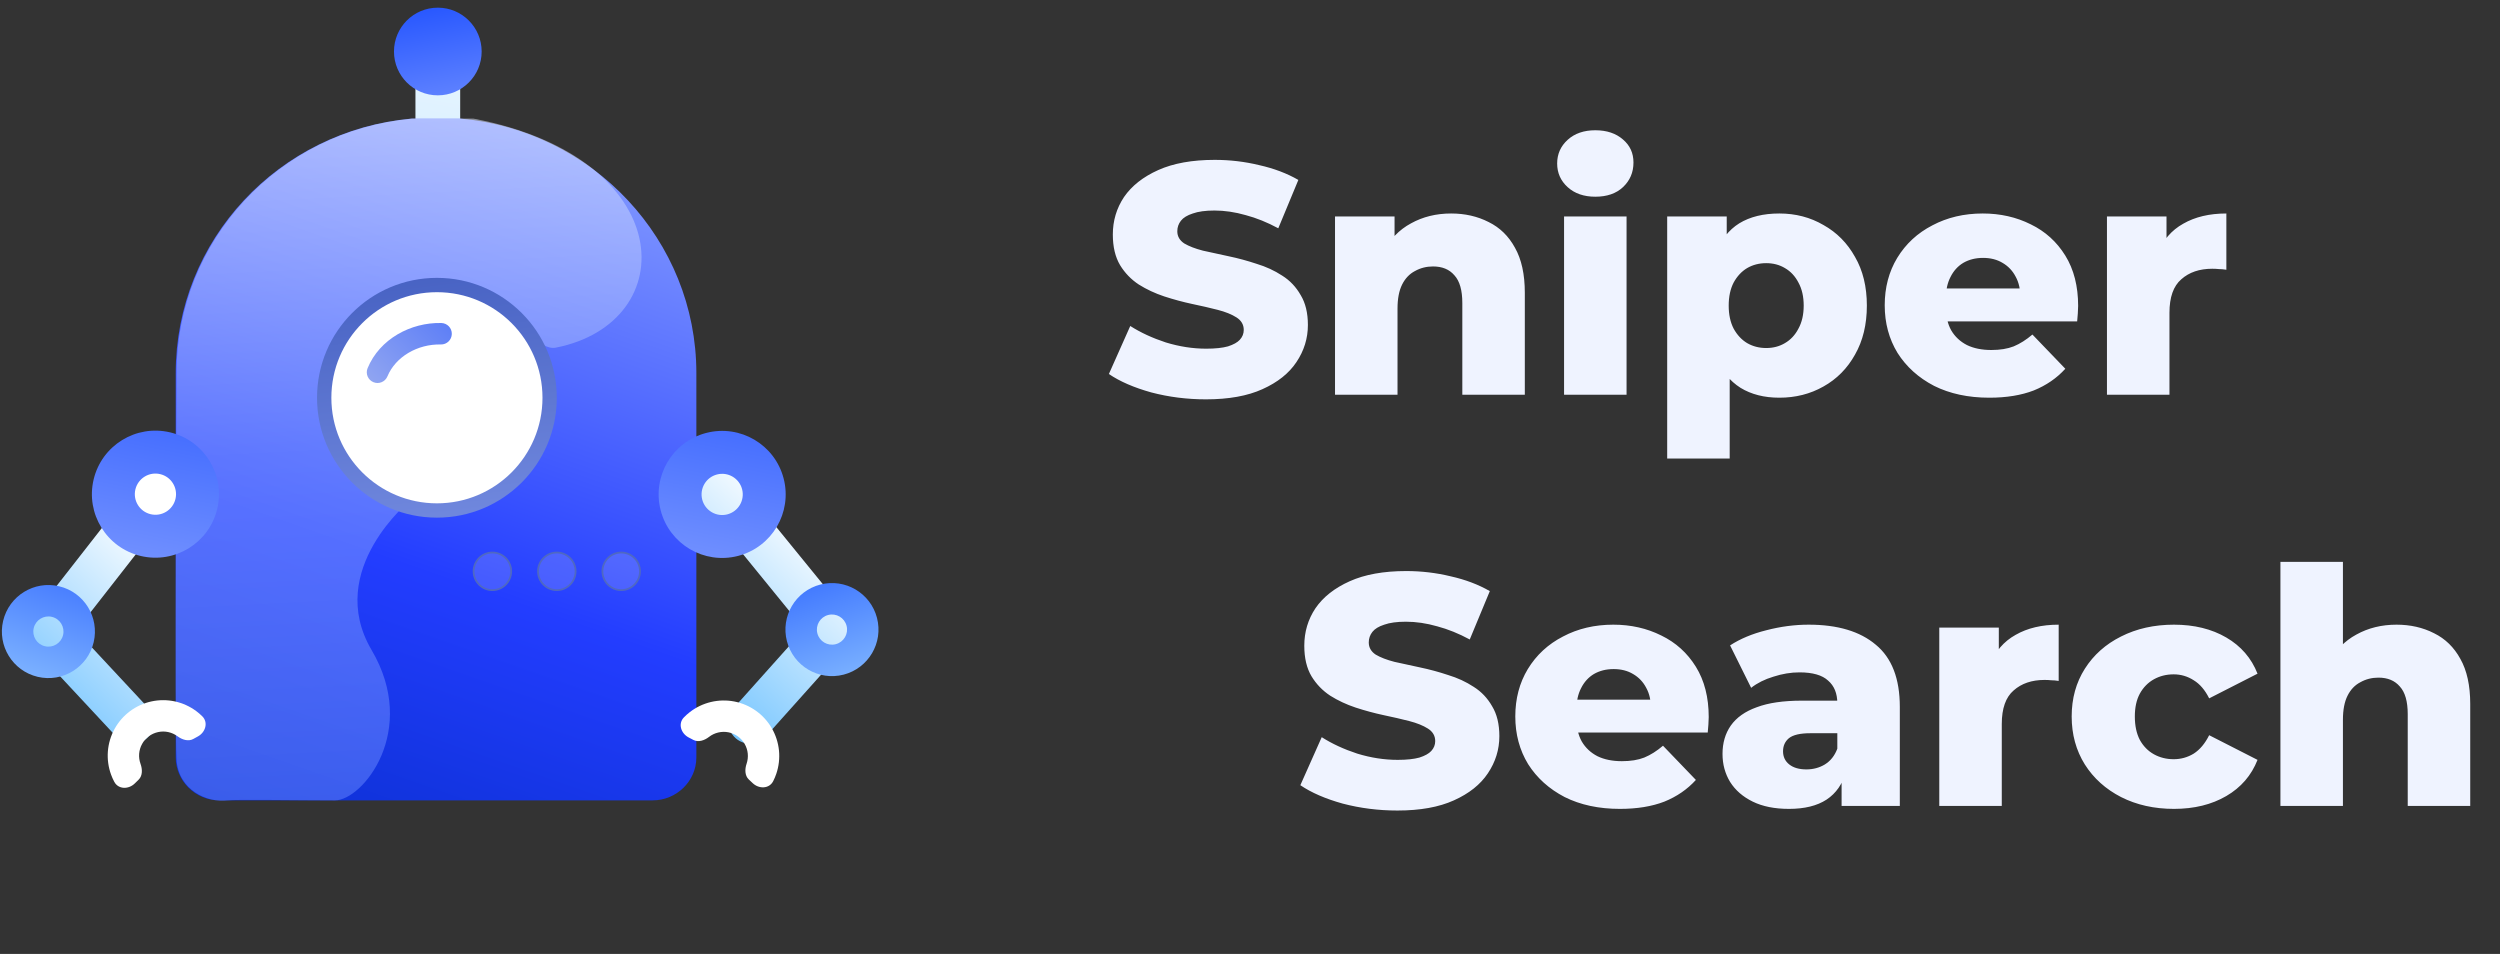 <svg width="152" height="58" viewBox="0 0 152 58" fill="none" xmlns="http://www.w3.org/2000/svg">
<rect x="0" y="0" width="152" height="58" fill="#333333" stroke="none"/>
<g clip-path="url(#clip0_627_219)">
<path d="M27.979 4.655C27.979 3.904 27.37 3.295 26.619 3.295C25.868 3.295 25.259 3.904 25.259 4.655V8.463C25.259 9.214 25.868 9.823 26.619 9.823C27.37 9.823 27.979 9.214 27.979 8.463V4.655Z" fill="url(#paint0_linear_627_219)"/>
<path d="M26.619 5.797C28.091 5.797 29.285 4.604 29.285 3.132C29.285 1.66 28.091 0.466 26.619 0.466C25.147 0.466 23.954 1.66 23.954 3.132C23.954 4.604 25.147 5.797 26.619 5.797Z" fill="url(#paint1_linear_627_219)"/>
<path d="M25.008 7.212C16.953 7.94 10.683 14.585 10.683 22.686V46.048C10.683 47.462 11.858 48.663 13.339 48.663H39.682C41.119 48.663 42.339 47.505 42.339 46.048V22.686C42.339 14.585 36.025 7.94 28.013 7.212" fill="url(#paint2_linear_627_219)"/>
<path d="M25.057 7.212C17.001 7.94 10.731 14.585 10.731 22.686C10.731 22.686 10.622 44.256 10.731 46.16C10.84 48.064 12.635 48.826 13.831 48.663C14.317 48.596 18.297 48.663 20.364 48.663C22.054 48.663 25.477 44.419 22.594 39.524C19.712 34.628 24.988 30.385 24.988 30.385L24.444 30.276L23.682 29.95C23.682 29.95 23.41 29.787 22.594 29.243C21.779 28.699 20.141 26.59 20.141 24.728C20.141 22.865 20.473 20.444 23.078 18.798C24.383 17.974 25.858 17.71 26.674 17.71C28.305 17.97 28.768 17.965 29.774 18.526C31.569 19.528 32.786 21.336 33.793 21.137C41.517 19.614 41.299 9.605 28.789 7.212" fill="url(#paint3_linear_627_219)" fill-opacity="0.5"/>
<path d="M26.565 31.038C30.35 31.038 33.418 27.969 33.418 24.184C33.418 20.398 30.35 17.33 26.565 17.33C22.78 17.33 19.711 20.398 19.711 24.184C19.711 27.969 22.78 31.038 26.565 31.038Z" fill="white"/>
<path fill-rule="evenodd" clip-rule="evenodd" d="M19.276 24.184C19.276 20.158 22.54 16.894 26.565 16.894C30.59 16.894 33.853 20.158 33.853 24.184C33.853 28.209 30.59 31.473 26.565 31.473C22.54 31.473 19.276 28.209 19.276 24.184ZM26.565 17.765C23.02 17.765 20.147 20.639 20.147 24.184C20.147 27.729 23.02 30.603 26.565 30.603C30.11 30.603 32.983 27.729 32.983 24.184C32.983 20.639 30.11 17.765 26.565 17.765Z" fill="url(#paint4_linear_627_219)"/>
<path fill-rule="evenodd" clip-rule="evenodd" d="M26.802 20.944C25.389 20.911 24.05 21.69 23.556 22.883C23.419 23.216 23.037 23.375 22.704 23.237C22.371 23.1 22.212 22.718 22.35 22.385C23.083 20.61 24.976 19.595 26.833 19.639C27.194 19.648 27.479 19.947 27.47 20.307C27.462 20.667 27.163 20.953 26.802 20.944Z" fill="url(#paint5_linear_627_219)"/>
<path fill-rule="evenodd" clip-rule="evenodd" d="M10.812 28.311C11.38 28.754 11.481 29.575 11.037 30.143L5.099 37.745C4.935 37.955 4.719 38.102 4.483 38.18L9.003 43.031C9.494 43.558 9.465 44.384 8.938 44.876C8.41 45.367 7.584 45.338 7.093 44.811L1.534 38.845C1.042 38.318 1.071 37.492 1.599 37C1.93 36.691 2.38 36.588 2.79 36.685C2.829 36.491 2.912 36.303 3.042 36.137L8.98 28.536C9.424 27.967 10.244 27.867 10.812 28.311Z" fill="url(#paint6_linear_627_219)"/>
<path fill-rule="evenodd" clip-rule="evenodd" d="M13.208 30.936C12.716 33.012 10.635 34.295 8.559 33.804C6.484 33.312 5.2 31.23 5.692 29.155C6.184 27.079 8.265 25.796 10.341 26.287C12.416 26.779 13.7 28.861 13.208 30.936ZM10.669 30.334C10.509 31.008 9.834 31.424 9.161 31.264C8.488 31.105 8.072 30.43 8.231 29.757C8.391 29.084 9.066 28.667 9.739 28.827C10.412 28.986 10.828 29.661 10.669 30.334Z" fill="url(#paint7_linear_627_219)"/>
<path fill-rule="evenodd" clip-rule="evenodd" d="M2.291 41.151C3.81 41.511 5.335 40.571 5.695 39.05C6.055 37.53 5.115 36.006 3.595 35.646C2.075 35.285 0.551 36.226 0.191 37.746C-0.17 39.266 0.77 40.79 2.291 41.151ZM2.731 39.291C3.224 39.408 3.719 39.103 3.835 38.61C3.952 38.117 3.647 37.622 3.154 37.505C2.661 37.389 2.167 37.694 2.05 38.187C1.933 38.679 2.238 39.174 2.731 39.291Z" fill="url(#paint8_linear_627_219)"/>
<path d="M12.038 44.772C12.498 44.517 12.673 43.923 12.3 43.552C12.185 43.438 12.063 43.332 11.933 43.236C11.547 42.949 11.104 42.748 10.633 42.646C10.163 42.544 9.676 42.545 9.206 42.647C8.736 42.749 8.293 42.95 7.907 43.238C7.521 43.525 7.201 43.892 6.969 44.313C6.736 44.734 6.597 45.2 6.559 45.68C6.522 46.16 6.587 46.642 6.752 47.094C6.807 47.247 6.873 47.394 6.949 47.536C7.198 48.001 7.817 48.004 8.193 47.635L8.428 47.405C8.675 47.164 8.662 46.767 8.544 46.443C8.473 46.246 8.444 46.037 8.46 45.828C8.477 45.62 8.537 45.418 8.638 45.235C8.739 45.051 8.878 44.892 9.046 44.767C9.214 44.643 9.406 44.555 9.611 44.511C9.815 44.466 10.026 44.466 10.23 44.51C10.435 44.555 10.627 44.642 10.795 44.767C11.072 44.972 11.448 45.098 11.75 44.931L12.038 44.772Z" fill="white"/>
<path fill-rule="evenodd" clip-rule="evenodd" d="M42.51 28.354C43.069 27.899 43.891 27.983 44.347 28.542L50.438 36.021C50.572 36.184 50.658 36.37 50.701 36.563C51.109 36.458 51.561 36.552 51.899 36.854C52.436 37.335 52.482 38.16 52.001 38.697L46.565 44.775C46.085 45.312 45.259 45.358 44.722 44.878C44.185 44.397 44.139 43.572 44.62 43.034L49.039 38.093C48.802 38.019 48.583 37.877 48.414 37.67L42.322 30.191C41.867 29.632 41.951 28.809 42.51 28.354Z" fill="url(#paint9_linear_627_219)"/>
<path fill-rule="evenodd" clip-rule="evenodd" d="M40.169 31.028C40.703 33.093 42.81 34.334 44.874 33.8C46.939 33.266 48.18 31.159 47.646 29.094C47.112 27.029 45.005 25.788 42.94 26.322C40.875 26.856 39.635 28.963 40.169 31.028ZM42.695 30.375C42.868 31.044 43.551 31.447 44.221 31.274C44.891 31.1 45.293 30.417 45.12 29.747C44.947 29.078 44.264 28.675 43.594 28.848C42.924 29.021 42.522 29.705 42.695 30.375Z" fill="url(#paint10_linear_627_219)"/>
<path fill-rule="evenodd" clip-rule="evenodd" d="M51.292 41.018C49.78 41.409 48.237 40.5 47.845 38.987C47.454 37.475 48.363 35.932 49.876 35.541C51.388 35.149 52.931 36.058 53.322 37.571C53.713 39.083 52.804 40.627 51.292 41.018ZM50.813 39.167C50.323 39.294 49.822 38.999 49.696 38.509C49.569 38.018 49.864 37.518 50.354 37.391C50.844 37.264 51.345 37.559 51.472 38.049C51.599 38.54 51.304 39.04 50.813 39.167Z" fill="url(#paint11_linear_627_219)"/>
<path d="M41.866 44.835C41.4 44.589 41.213 43.999 41.579 43.62C41.691 43.504 41.811 43.396 41.939 43.297C42.319 43.002 42.758 42.792 43.227 42.681C43.695 42.57 44.181 42.56 44.653 42.652C45.126 42.745 45.572 42.937 45.964 43.217C46.356 43.496 46.683 43.856 46.924 44.273C47.165 44.689 47.314 45.152 47.362 45.631C47.409 46.11 47.353 46.594 47.198 47.049C47.146 47.202 47.083 47.351 47.01 47.495C46.77 47.964 46.151 47.98 45.768 47.619L45.528 47.394C45.277 47.157 45.281 46.761 45.393 46.434C45.46 46.236 45.484 46.026 45.464 45.818C45.443 45.61 45.378 45.409 45.274 45.228C45.169 45.047 45.027 44.891 44.857 44.769C44.686 44.648 44.492 44.564 44.287 44.524C44.082 44.484 43.871 44.488 43.667 44.537C43.464 44.585 43.273 44.676 43.108 44.804C42.835 45.016 42.462 45.149 42.157 44.988L41.866 44.835Z" fill="white"/>
<path d="M29.937 35.879C30.568 35.879 31.079 35.368 31.079 34.737C31.079 34.106 30.568 33.594 29.937 33.594C29.306 33.594 28.795 34.106 28.795 34.737C28.795 35.368 29.306 35.879 29.937 35.879Z" fill="white" fill-opacity="0.15"/>
<path fill-rule="evenodd" clip-rule="evenodd" d="M29.937 33.649C29.336 33.649 28.849 34.136 28.849 34.737C28.849 35.338 29.336 35.825 29.937 35.825C30.538 35.825 31.025 35.338 31.025 34.737C31.025 34.136 30.538 33.649 29.937 33.649ZM28.741 34.737C28.741 34.076 29.276 33.54 29.937 33.54C30.598 33.54 31.134 34.076 31.134 34.737C31.134 35.398 30.598 35.934 29.937 35.934C29.276 35.934 28.741 35.398 28.741 34.737Z" fill="#4F68C2"/>
<path d="M33.853 35.879C34.484 35.879 34.996 35.368 34.996 34.737C34.996 34.106 34.484 33.594 33.853 33.594C33.223 33.594 32.711 34.106 32.711 34.737C32.711 35.368 33.223 35.879 33.853 35.879Z" fill="white" fill-opacity="0.15"/>
<path fill-rule="evenodd" clip-rule="evenodd" d="M33.853 33.649C33.253 33.649 32.766 34.136 32.766 34.737C32.766 35.338 33.253 35.825 33.853 35.825C34.454 35.825 34.941 35.338 34.941 34.737C34.941 34.136 34.454 33.649 33.853 33.649ZM32.657 34.737C32.657 34.076 33.193 33.54 33.853 33.54C34.514 33.54 35.05 34.076 35.05 34.737C35.05 35.398 34.514 35.934 33.853 35.934C33.193 35.934 32.657 35.398 32.657 34.737Z" fill="#4F68C2"/>
<path d="M37.77 35.879C38.401 35.879 38.912 35.368 38.912 34.737C38.912 34.106 38.401 33.594 37.77 33.594C37.139 33.594 36.627 34.106 36.627 34.737C36.627 35.368 37.139 35.879 37.77 35.879Z" fill="white" fill-opacity="0.15"/>
<path fill-rule="evenodd" clip-rule="evenodd" d="M37.77 33.649C37.169 33.649 36.682 34.136 36.682 34.737C36.682 35.338 37.169 35.825 37.77 35.825C38.37 35.825 38.857 35.338 38.857 34.737C38.857 34.136 38.37 33.649 37.77 33.649ZM36.573 34.737C36.573 34.076 37.109 33.54 37.77 33.54C38.431 33.54 38.966 34.076 38.966 34.737C38.966 35.398 38.431 35.934 37.77 35.934C37.109 35.934 36.573 35.398 36.573 34.737Z" fill="#4F68C2"/>
</g>
<path d="M73.32 24.28C72.173 24.28 71.067 24.14 70 23.86C68.947 23.567 68.087 23.193 67.42 22.74L68.72 19.82C69.347 20.22 70.067 20.553 70.88 20.82C71.707 21.073 72.527 21.2 73.34 21.2C73.887 21.2 74.327 21.153 74.66 21.06C74.993 20.953 75.233 20.82 75.38 20.66C75.54 20.487 75.62 20.287 75.62 20.06C75.62 19.74 75.473 19.487 75.18 19.3C74.887 19.113 74.507 18.96 74.04 18.84C73.573 18.72 73.053 18.6 72.48 18.48C71.92 18.36 71.353 18.207 70.78 18.02C70.22 17.833 69.707 17.593 69.24 17.3C68.773 16.993 68.393 16.6 68.1 16.12C67.807 15.627 67.66 15.007 67.66 14.26C67.66 13.42 67.887 12.66 68.34 11.98C68.807 11.3 69.5 10.753 70.42 10.34C71.34 9.927 72.487 9.72 73.86 9.72C74.78 9.72 75.68 9.827 76.56 10.04C77.453 10.24 78.247 10.54 78.94 10.94L77.72 13.88C77.053 13.52 76.393 13.253 75.74 13.08C75.087 12.893 74.453 12.8 73.84 12.8C73.293 12.8 72.853 12.86 72.52 12.98C72.187 13.087 71.947 13.233 71.8 13.42C71.653 13.607 71.58 13.82 71.58 14.06C71.58 14.367 71.72 14.613 72 14.8C72.293 14.973 72.673 15.12 73.14 15.24C73.62 15.347 74.14 15.46 74.7 15.58C75.273 15.7 75.84 15.853 76.4 16.04C76.973 16.213 77.493 16.453 77.96 16.76C78.427 17.053 78.8 17.447 79.08 17.94C79.373 18.42 79.52 19.027 79.52 19.76C79.52 20.573 79.287 21.327 78.82 22.02C78.367 22.7 77.68 23.247 76.76 23.66C75.853 24.073 74.707 24.28 73.32 24.28ZM88.229 12.98C89.069 12.98 89.829 13.153 90.509 13.5C91.189 13.833 91.723 14.353 92.109 15.06C92.509 15.767 92.709 16.68 92.709 17.8V24H88.909V18.42C88.909 17.647 88.749 17.087 88.429 16.74C88.123 16.38 87.689 16.2 87.129 16.2C86.729 16.2 86.363 16.293 86.029 16.48C85.696 16.653 85.436 16.927 85.249 17.3C85.063 17.673 84.969 18.16 84.969 18.76V24H81.169V13.16H84.789V16.24L84.089 15.34C84.503 14.553 85.069 13.967 85.789 13.58C86.509 13.18 87.323 12.98 88.229 12.98ZM95.095 24V13.16H98.895V24H95.095ZM96.995 11.96C96.302 11.96 95.742 11.767 95.315 11.38C94.888 10.993 94.675 10.513 94.675 9.94C94.675 9.367 94.888 8.887 95.315 8.5C95.742 8.113 96.302 7.92 96.995 7.92C97.688 7.92 98.248 8.107 98.675 8.48C99.102 8.84 99.315 9.307 99.315 9.88C99.315 10.48 99.102 10.98 98.675 11.38C98.262 11.767 97.702 11.96 96.995 11.96ZM108.185 24.18C107.265 24.18 106.478 23.98 105.825 23.58C105.171 23.167 104.671 22.553 104.325 21.74C103.991 20.913 103.825 19.86 103.825 18.58C103.825 17.287 103.985 16.233 104.305 15.42C104.625 14.593 105.105 13.98 105.745 13.58C106.398 13.18 107.211 12.98 108.185 12.98C109.171 12.98 110.065 13.213 110.865 13.68C111.678 14.133 112.318 14.78 112.785 15.62C113.265 16.447 113.505 17.433 113.505 18.58C113.505 19.727 113.265 20.72 112.785 21.56C112.318 22.4 111.678 23.047 110.865 23.5C110.065 23.953 109.171 24.18 108.185 24.18ZM101.365 27.88V13.16H104.985V15L104.965 18.58L105.165 22.18V27.88H101.365ZM107.385 21.16C107.811 21.16 108.191 21.06 108.525 20.86C108.871 20.66 109.145 20.367 109.345 19.98C109.558 19.593 109.665 19.127 109.665 18.58C109.665 18.033 109.558 17.567 109.345 17.18C109.145 16.793 108.871 16.5 108.525 16.3C108.191 16.1 107.811 16 107.385 16C106.958 16 106.571 16.1 106.225 16.3C105.891 16.5 105.618 16.793 105.405 17.18C105.205 17.567 105.105 18.033 105.105 18.58C105.105 19.127 105.205 19.593 105.405 19.98C105.618 20.367 105.891 20.66 106.225 20.86C106.571 21.06 106.958 21.16 107.385 21.16ZM120.951 24.18C119.671 24.18 118.551 23.94 117.591 23.46C116.644 22.967 115.904 22.3 115.371 21.46C114.851 20.607 114.591 19.64 114.591 18.56C114.591 17.48 114.844 16.52 115.351 15.68C115.871 14.827 116.584 14.167 117.491 13.7C118.397 13.22 119.417 12.98 120.551 12.98C121.617 12.98 122.591 13.2 123.471 13.64C124.351 14.067 125.051 14.7 125.571 15.54C126.091 16.38 126.351 17.4 126.351 18.6C126.351 18.733 126.344 18.887 126.331 19.06C126.317 19.233 126.304 19.393 126.291 19.54H117.711V17.54H124.271L122.831 18.1C122.844 17.607 122.751 17.18 122.551 16.82C122.364 16.46 122.097 16.18 121.751 15.98C121.417 15.78 121.024 15.68 120.571 15.68C120.117 15.68 119.717 15.78 119.371 15.98C119.037 16.18 118.777 16.467 118.591 16.84C118.404 17.2 118.311 17.627 118.311 18.12V18.7C118.311 19.233 118.417 19.693 118.631 20.08C118.857 20.467 119.177 20.767 119.591 20.98C120.004 21.18 120.497 21.28 121.071 21.28C121.604 21.28 122.057 21.207 122.431 21.06C122.817 20.9 123.197 20.66 123.571 20.34L125.571 22.42C125.051 22.993 124.411 23.433 123.651 23.74C122.891 24.033 121.991 24.18 120.951 24.18ZM128.103 24V13.16H131.723V16.32L131.183 15.42C131.503 14.607 132.023 14 132.743 13.6C133.463 13.187 134.336 12.98 135.363 12.98V16.4C135.189 16.373 135.036 16.36 134.903 16.36C134.783 16.347 134.649 16.34 134.503 16.34C133.729 16.34 133.103 16.553 132.623 16.98C132.143 17.393 131.903 18.073 131.903 19.02V24H128.103ZM84.961 49.28C83.814 49.28 82.707 49.14 81.641 48.86C80.587 48.567 79.727 48.193 79.061 47.74L80.361 44.82C80.987 45.22 81.707 45.553 82.521 45.82C83.347 46.073 84.167 46.2 84.981 46.2C85.527 46.2 85.967 46.153 86.301 46.06C86.634 45.953 86.874 45.82 87.021 45.66C87.181 45.487 87.261 45.287 87.261 45.06C87.261 44.74 87.114 44.487 86.821 44.3C86.527 44.113 86.147 43.96 85.681 43.84C85.214 43.72 84.694 43.6 84.121 43.48C83.561 43.36 82.994 43.207 82.421 43.02C81.861 42.833 81.347 42.593 80.881 42.3C80.414 41.993 80.034 41.6 79.741 41.12C79.447 40.627 79.301 40.007 79.301 39.26C79.301 38.42 79.527 37.66 79.981 36.98C80.447 36.3 81.141 35.753 82.061 35.34C82.981 34.927 84.127 34.72 85.501 34.72C86.421 34.72 87.321 34.827 88.201 35.04C89.094 35.24 89.887 35.54 90.581 35.94L89.361 38.88C88.694 38.52 88.034 38.253 87.381 38.08C86.727 37.893 86.094 37.8 85.481 37.8C84.934 37.8 84.494 37.86 84.161 37.98C83.827 38.087 83.587 38.233 83.441 38.42C83.294 38.607 83.221 38.82 83.221 39.06C83.221 39.367 83.361 39.613 83.641 39.8C83.934 39.973 84.314 40.12 84.781 40.24C85.261 40.347 85.781 40.46 86.341 40.58C86.914 40.7 87.481 40.853 88.041 41.04C88.614 41.213 89.134 41.453 89.601 41.76C90.067 42.053 90.441 42.447 90.721 42.94C91.014 43.42 91.161 44.027 91.161 44.76C91.161 45.573 90.927 46.327 90.461 47.02C90.007 47.7 89.321 48.247 88.401 48.66C87.494 49.073 86.347 49.28 84.961 49.28ZM98.49 49.18C97.21 49.18 96.09 48.94 95.13 48.46C94.183 47.967 93.443 47.3 92.91 46.46C92.39 45.607 92.13 44.64 92.13 43.56C92.13 42.48 92.383 41.52 92.89 40.68C93.41 39.827 94.123 39.167 95.03 38.7C95.936 38.22 96.957 37.98 98.09 37.98C99.156 37.98 100.13 38.2 101.01 38.64C101.89 39.067 102.59 39.7 103.11 40.54C103.63 41.38 103.89 42.4 103.89 43.6C103.89 43.733 103.883 43.887 103.87 44.06C103.857 44.233 103.843 44.393 103.83 44.54H95.25V42.54H101.81L100.37 43.1C100.383 42.607 100.29 42.18 100.09 41.82C99.903 41.46 99.636 41.18 99.29 40.98C98.957 40.78 98.563 40.68 98.11 40.68C97.656 40.68 97.257 40.78 96.91 40.98C96.576 41.18 96.317 41.467 96.13 41.84C95.943 42.2 95.85 42.627 95.85 43.12V43.7C95.85 44.233 95.957 44.693 96.17 45.08C96.397 45.467 96.716 45.767 97.13 45.98C97.543 46.18 98.037 46.28 98.61 46.28C99.143 46.28 99.597 46.207 99.97 46.06C100.357 45.9 100.737 45.66 101.11 45.34L103.11 47.42C102.59 47.993 101.95 48.433 101.19 48.74C100.43 49.033 99.53 49.18 98.49 49.18ZM111.969 49V46.98L111.709 46.48V42.76C111.709 42.16 111.522 41.7 111.149 41.38C110.789 41.047 110.209 40.88 109.409 40.88C108.889 40.88 108.362 40.967 107.829 41.14C107.296 41.3 106.842 41.527 106.469 41.82L105.189 39.24C105.802 38.84 106.536 38.533 107.389 38.32C108.256 38.093 109.116 37.98 109.969 37.98C111.729 37.98 113.089 38.387 114.049 39.2C115.022 40 115.509 41.26 115.509 42.98V49H111.969ZM108.769 49.18C107.902 49.18 107.169 49.033 106.569 48.74C105.969 48.447 105.509 48.047 105.189 47.54C104.882 47.033 104.729 46.467 104.729 45.84C104.729 45.173 104.896 44.6 105.229 44.12C105.576 43.627 106.102 43.253 106.809 43C107.516 42.733 108.429 42.6 109.549 42.6H112.109V44.58H110.069C109.456 44.58 109.022 44.68 108.769 44.88C108.529 45.08 108.409 45.347 108.409 45.68C108.409 46.013 108.536 46.28 108.789 46.48C109.042 46.68 109.389 46.78 109.829 46.78C110.242 46.78 110.616 46.68 110.949 46.48C111.296 46.267 111.549 45.947 111.709 45.52L112.229 46.92C112.029 47.667 111.636 48.233 111.049 48.62C110.476 48.993 109.716 49.18 108.769 49.18ZM117.908 49V38.16H121.528V41.32L120.988 40.42C121.308 39.607 121.828 39 122.548 38.6C123.268 38.187 124.141 37.98 125.168 37.98V41.4C124.994 41.373 124.841 41.36 124.708 41.36C124.588 41.347 124.454 41.34 124.308 41.34C123.534 41.34 122.908 41.553 122.428 41.98C121.948 42.393 121.708 43.073 121.708 44.02V49H117.908ZM132.178 49.18C130.978 49.18 129.905 48.94 128.958 48.46C128.025 47.98 127.291 47.32 126.758 46.48C126.225 45.627 125.958 44.653 125.958 43.56C125.958 42.467 126.225 41.5 126.758 40.66C127.291 39.82 128.025 39.167 128.958 38.7C129.905 38.22 130.978 37.98 132.178 37.98C133.405 37.98 134.465 38.24 135.358 38.76C136.251 39.28 136.885 40.013 137.258 40.96L134.318 42.46C134.065 41.953 133.751 41.587 133.378 41.36C133.005 41.12 132.598 41 132.158 41C131.718 41 131.318 41.1 130.958 41.3C130.598 41.5 130.311 41.793 130.098 42.18C129.898 42.553 129.798 43.013 129.798 43.56C129.798 44.12 129.898 44.593 130.098 44.98C130.311 45.367 130.598 45.66 130.958 45.86C131.318 46.06 131.718 46.16 132.158 46.16C132.598 46.16 133.005 46.047 133.378 45.82C133.751 45.58 134.065 45.207 134.318 44.7L137.258 46.2C136.885 47.147 136.251 47.88 135.358 48.4C134.465 48.92 133.405 49.18 132.178 49.18ZM145.71 37.98C146.55 37.98 147.31 38.153 147.99 38.5C148.67 38.833 149.203 39.353 149.59 40.06C149.99 40.767 150.19 41.68 150.19 42.8V49H146.39V43.42C146.39 42.647 146.23 42.087 145.91 41.74C145.603 41.38 145.17 41.2 144.61 41.2C144.21 41.2 143.843 41.293 143.51 41.48C143.176 41.653 142.916 41.927 142.73 42.3C142.543 42.673 142.45 43.16 142.45 43.76V49H138.65V34.16H142.45V41.24L141.57 40.34C141.983 39.553 142.55 38.967 143.27 38.58C143.99 38.18 144.803 37.98 145.71 37.98Z" fill="#EFF3FF"/>
<defs>
<linearGradient id="paint0_linear_627_219" x1="37.458" y1="-5.303" x2="30.962" y2="30.999" gradientUnits="userSpaceOnUse">
<stop stop-color="white"/>
<stop offset="1" stop-color="#ABDCFF"/>
</linearGradient>
<linearGradient id="paint1_linear_627_219" x1="30.59" y1="15.915" x2="26.673" y2="-3.885" gradientUnits="userSpaceOnUse">
<stop stop-color="#C4D1FF"/>
<stop offset="1" stop-color="#0038FF"/>
</linearGradient>
<linearGradient id="paint2_linear_627_219" x1="35.72" y1="1.1" x2="15.164" y2="60.052" gradientUnits="userSpaceOnUse">
<stop stop-color="#9AB0FF"/>
<stop offset="0.562" stop-color="#233DFF"/>
<stop offset="1" stop-color="#002ABD"/>
</linearGradient>
<linearGradient id="paint3_linear_627_219" x1="30.699" y1="0.466" x2="33.745" y2="61.392" gradientUnits="userSpaceOnUse">
<stop stop-color="white"/>
<stop offset="0.431" stop-color="#91A9FF"/>
<stop offset="1" stop-color="#4D74FF"/>
</linearGradient>
<linearGradient id="paint4_linear_627_219" x1="24.607" y1="-10.195" x2="32.006" y2="50.185" gradientUnits="userSpaceOnUse">
<stop stop-color="#002094"/>
<stop offset="1" stop-color="#A3B7FF"/>
</linearGradient>
<linearGradient id="paint5_linear_627_219" x1="34.396" y1="13.14" x2="16.866" y2="30.419" gradientUnits="userSpaceOnUse">
<stop stop-color="#0B40FF"/>
<stop offset="1" stop-color="#DEE0E9"/>
</linearGradient>
<linearGradient id="paint6_linear_627_219" x1="12.431" y1="34.982" x2="-0.223" y2="48.657" gradientUnits="userSpaceOnUse">
<stop stop-color="white"/>
<stop offset="1" stop-color="#3CADFF"/>
</linearGradient>
<linearGradient id="paint7_linear_627_219" x1="3.476" y1="62.1" x2="12.7" y2="15.215" gradientUnits="userSpaceOnUse">
<stop offset="0.371" stop-color="#AABDFF"/>
<stop offset="0.997" stop-color="#0B40FF"/>
</linearGradient>
<linearGradient id="paint8_linear_627_219" x1="6.386" y1="28.843" x2="0.693" y2="45.565" gradientUnits="userSpaceOnUse">
<stop stop-color="#0B40FF"/>
<stop offset="1" stop-color="#A3D9FF"/>
</linearGradient>
<linearGradient id="paint9_linear_627_219" x1="53.507" y1="34.992" x2="40.92" y2="48.951" gradientUnits="userSpaceOnUse">
<stop stop-color="white"/>
<stop offset="1" stop-color="#3CADFF"/>
</linearGradient>
<linearGradient id="paint10_linear_627_219" x1="37.933" y1="62.116" x2="47.158" y2="15.23" gradientUnits="userSpaceOnUse">
<stop offset="0.371" stop-color="#AABDFF"/>
<stop offset="0.997" stop-color="#0B40FF"/>
</linearGradient>
<linearGradient id="paint11_linear_627_219" x1="46.947" y1="28.796" x2="52.979" y2="45.398" gradientUnits="userSpaceOnUse">
<stop stop-color="#0038FF"/>
<stop offset="1" stop-color="#A3D9FF"/>
</linearGradient>
<clipPath id="clip0_627_219">
<rect width="54" height="49" fill="white"/>
</clipPath>
</defs>
</svg>
